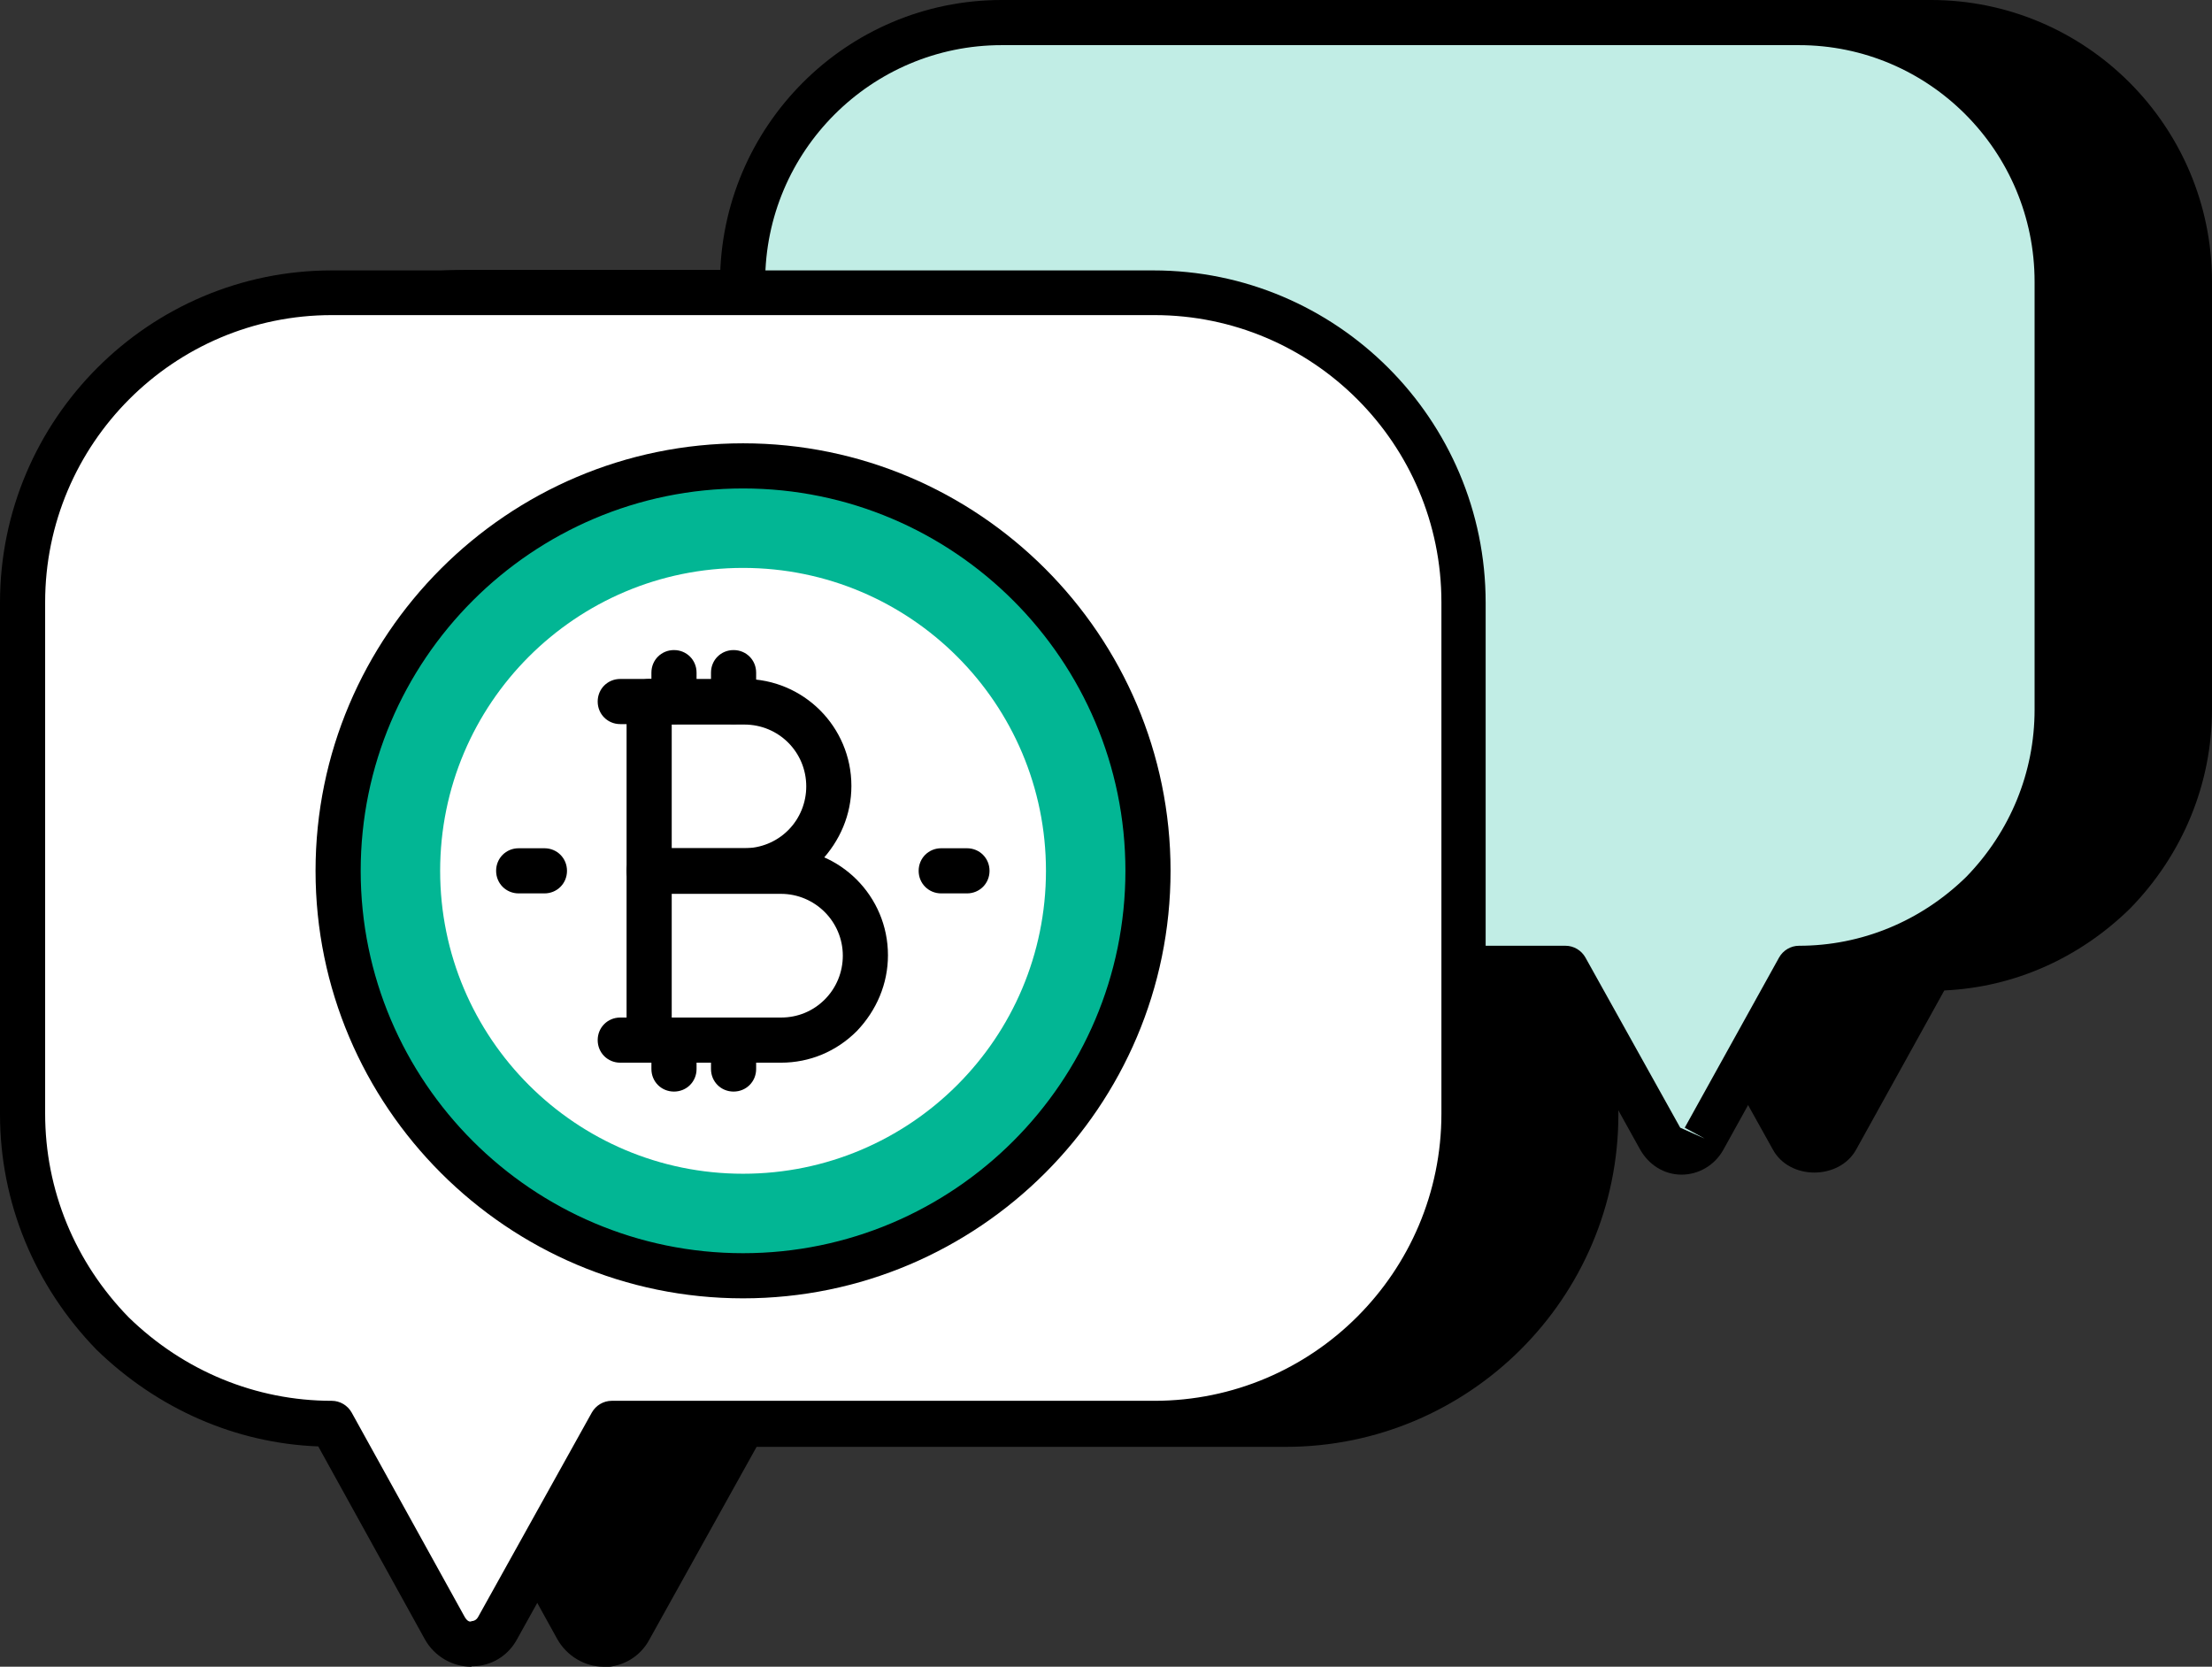 <?xml version="1.0" encoding="UTF-8"?>
<svg id="Layer_2" xmlns="http://www.w3.org/2000/svg" viewBox="0 0 49 36.92">
  <rect x="0" y="0" width="49" height="36.92" fill="#333333" stroke="none"/>
  <defs>
    <style>
      .cls-1 {
        fill: #02b694;
      }

      .cls-2 {
        fill: #fff;
      }

      .cls-3 {
        fill: #c1ede5;
      }
    </style>
  </defs>
  <g id="Layer_1-2" data-name="Layer_1">
    <g>
      <g>
        <g>
          <path d="M48.5,6.24v9.47c0,1.58-.65,3.02-1.67,4.06-1.05,1.03-2.47,1.68-4.06,1.68l-2.09,3.77c-.21.4-.76.4-.98,0l-2.1-3.77h-2.26v3.23c0,3.79-3.09,6.86-6.87,6.86h-12.01l-2.51,4.52c-.25.48-.91.48-1.17,0l-2.5-4.52c-1.9,0-3.6-.77-4.86-2-1.22-1.25-1.99-2.97-1.99-4.86v-11.33c0-3.79,3.07-6.86,6.85-6.86h9.11v-.24c0-3.16,2.58-5.74,5.74-5.74h17.65c3.15,0,5.73,2.58,5.73,5.74Z"/>
          <path d="M13.37,36.92c-.42,0-.82-.24-1.03-.62l-2.36-4.27c-1.83-.07-3.57-.83-4.91-2.14-1.38-1.42-2.14-3.27-2.14-5.22v-11.33c0-4.06,3.3-7.36,7.35-7.36h8.61c.13-3.32,2.88-5.98,6.23-5.98h17.65c3.44,0,6.23,2.8,6.23,6.24v9.47c0,1.64-.64,3.21-1.81,4.41-1.13,1.11-2.58,1.75-4.12,1.82l-1.95,3.52c-.37.68-1.48.69-1.85,0l-1.95-3.5h-1.47v2.73c0,4.06-3.31,7.36-7.37,7.36h-11.72l-2.37,4.26c-.2.38-.58.61-1.01.62h0ZM10.28,6.98c-3.5,0-6.35,2.85-6.35,6.36v11.33c0,1.69.66,3.29,1.85,4.51,1.22,1.19,2.82,1.85,4.5,1.85.18,0,.35.1.44.26l2.5,4.52c.05.09.16.1.15.1.04,0,.1-.02.14-.09l2.51-4.53c.09-.16.26-.26.44-.26h12.02c3.51,0,6.37-2.85,6.37-6.36v-3.23c0-.28.22-.5.5-.5h2.26c.18,0,.35.1.44.26l2.1,3.77s.07,0,.09,0c0,0,0,0,0,0l2.09-3.77c.09-.16.26-.26.44-.26,1.38,0,2.7-.55,3.71-1.54.98-1.01,1.52-2.32,1.52-3.7V6.24c0-2.89-2.35-5.24-5.23-5.24h-17.65c-2.89,0-5.24,2.35-5.24,5.24v.24c0,.28-.22.5-.5.5h-9.11Z"/>
        </g>
        <g>
          <path class="cls-3" d="M16.46,6.24v9.47c0,3.17,2.58,5.74,5.74,5.74h12.49l2.1,3.77c.21.4.76.4.98,0l2.09-3.77c1.59,0,3-.65,4.06-1.68,1.02-1.04,1.66-2.48,1.66-4.06V6.24c0-3.17-2.57-5.74-5.72-5.74h-17.65c-3.15,0-5.74,2.57-5.74,5.74Z"/>
          <path d="M37.26,26.02h-.01c-.39,0-.73-.22-.92-.56l-1.95-3.51h-12.19c-3.44,0-6.24-2.8-6.24-6.24V6.24C15.96,2.8,18.75,0,22.19,0h17.65c3.43,0,6.22,2.8,6.22,6.24v9.47c0,1.65-.64,3.22-1.81,4.41-1.14,1.11-2.59,1.75-4.12,1.82l-1.95,3.52c-.19.35-.55.56-.93.56ZM22.19,1c-2.89,0-5.24,2.35-5.24,5.24v9.47c0,2.89,2.35,5.24,5.24,5.24h12.49c.18,0,.35.1.44.26l2.1,3.77.54.24-.44-.24,2.09-3.77c.09-.16.26-.26.44-.26,1.38,0,2.7-.54,3.71-1.53.97-1,1.51-2.31,1.51-3.7V6.24c0-2.89-2.34-5.24-5.22-5.24h-17.65Z"/>
        </g>
        <g>
          <path class="cls-2" d="M32.41,13.35v11.33c0,3.79-3.09,6.86-6.86,6.86h-12.02l-2.51,4.52c-.25.48-.91.48-1.17,0l-2.5-4.52c-1.9,0-3.6-.77-4.86-2.01-1.22-1.25-1.99-2.97-1.99-4.86v-11.33c0-3.79,3.08-6.86,6.85-6.86h18.2c3.77,0,6.86,3.08,6.86,6.86Z"/>
          <path d="M10.44,36.92c-.42,0-.82-.23-1.03-.61l-2.36-4.27c-1.83-.07-3.56-.83-4.91-2.14-1.38-1.42-2.14-3.27-2.14-5.22v-11.33c0-4.06,3.3-7.36,7.35-7.36h18.2c4.06,0,7.36,3.3,7.36,7.36v11.33c0,4.06-3.3,7.36-7.36,7.36h-11.72l-2.37,4.26c-.2.38-.58.61-1,.61,0,0,0,0-.01,0ZM7.35,6.98c-3.5,0-6.35,2.85-6.35,6.36v11.33c0,1.69.66,3.29,1.85,4.51,1.22,1.19,2.82,1.85,4.5,1.85.18,0,.35.1.44.26l2.5,4.52c.05.09.11.13.16.1.04,0,.1-.02.14-.09l2.52-4.53c.09-.16.26-.26.44-.26h12.02c3.51,0,6.36-2.85,6.36-6.36v-11.33c0-3.51-2.85-6.36-6.36-6.36H7.35Z"/>
        </g>
      </g>
      <g>
        <g>
          <g>
            <circle class="cls-1" cx="16.46" cy="19.29" r="8.97"/>
            <path d="M16.46,28.76c-5.22,0-9.47-4.25-9.47-9.47s4.25-9.47,9.47-9.47c5.22,0,9.47,4.25,9.47,9.47,0,5.22-4.25,9.47-9.47,9.47ZM16.46,10.82c-4.67,0-8.47,3.8-8.47,8.47s3.8,8.47,8.47,8.47,8.47-3.8,8.47-8.47c0-4.67-3.8-8.47-8.47-8.47Z"/>
          </g>
          <circle class="cls-2" cx="16.46" cy="19.29" r="6.71"/>
          <path d="M12.06,19.79h-.57c-.28,0-.5-.22-.5-.5s.22-.5.5-.5h.57c.28,0,.5.22.5.5s-.22.5-.5.5Z"/>
          <path d="M21.42,19.79h-.57c-.28,0-.5-.22-.5-.5s.22-.5.5-.5h.57c.28,0,.5.22.5.5s-.22.5-.5.5Z"/>
        </g>
        <g>
          <path d="M16.49,19.79h-2.11c-.28,0-.5-.22-.5-.5v-3.75c0-.28.22-.5.5-.5h2.11c1.31,0,2.37,1.06,2.37,2.37,0,.63-.25,1.22-.69,1.68-.45.45-1.05.7-1.68.7ZM14.88,18.79h1.61c.36,0,.71-.14.97-.4.26-.26.4-.61.4-.97,0-.76-.61-1.37-1.37-1.37h-1.61v2.75Z"/>
          <path d="M17.3,23.54h-2.92c-.28,0-.5-.22-.5-.5v-3.75c0-.28.22-.5.5-.5h2.92c1.31,0,2.37,1.06,2.37,2.37,0,.63-.25,1.22-.69,1.68-.45.45-1.04.7-1.68.7ZM14.88,22.54h2.42c.37,0,.71-.14.97-.4.26-.26.4-.61.4-.97,0-.76-.62-1.37-1.37-1.37h-2.42v2.75Z"/>
          <path d="M14.38,16.04h-.64c-.28,0-.5-.22-.5-.5s.22-.5.5-.5h.64c.28,0,.5.22.5.5s-.22.5-.5.5Z"/>
          <g>
            <path d="M14.93,16.04c-.28,0-.5-.22-.5-.5v-.64c0-.28.22-.5.5-.5s.5.22.5.5v.64c0,.28-.22.5-.5.5Z"/>
            <path d="M16.25,16.04c-.28,0-.5-.22-.5-.5v-.64c0-.28.22-.5.5-.5s.5.22.5.5v.64c0,.28-.22.5-.5.5Z"/>
          </g>
          <g>
            <path d="M14.93,24.18c-.28,0-.5-.22-.5-.5v-.64c0-.28.22-.5.5-.5s.5.22.5.5v.64c0,.28-.22.5-.5.5Z"/>
            <path d="M16.25,24.18c-.28,0-.5-.22-.5-.5v-.64c0-.28.22-.5.5-.5s.5.22.5.5v.64c0,.28-.22.5-.5.5Z"/>
          </g>
          <path d="M14.38,23.54h-.64c-.28,0-.5-.22-.5-.5s.22-.5.5-.5h.64c.28,0,.5.22.5.5s-.22.5-.5.5Z"/>
        </g>
      </g>
    </g>
  </g>
</svg>